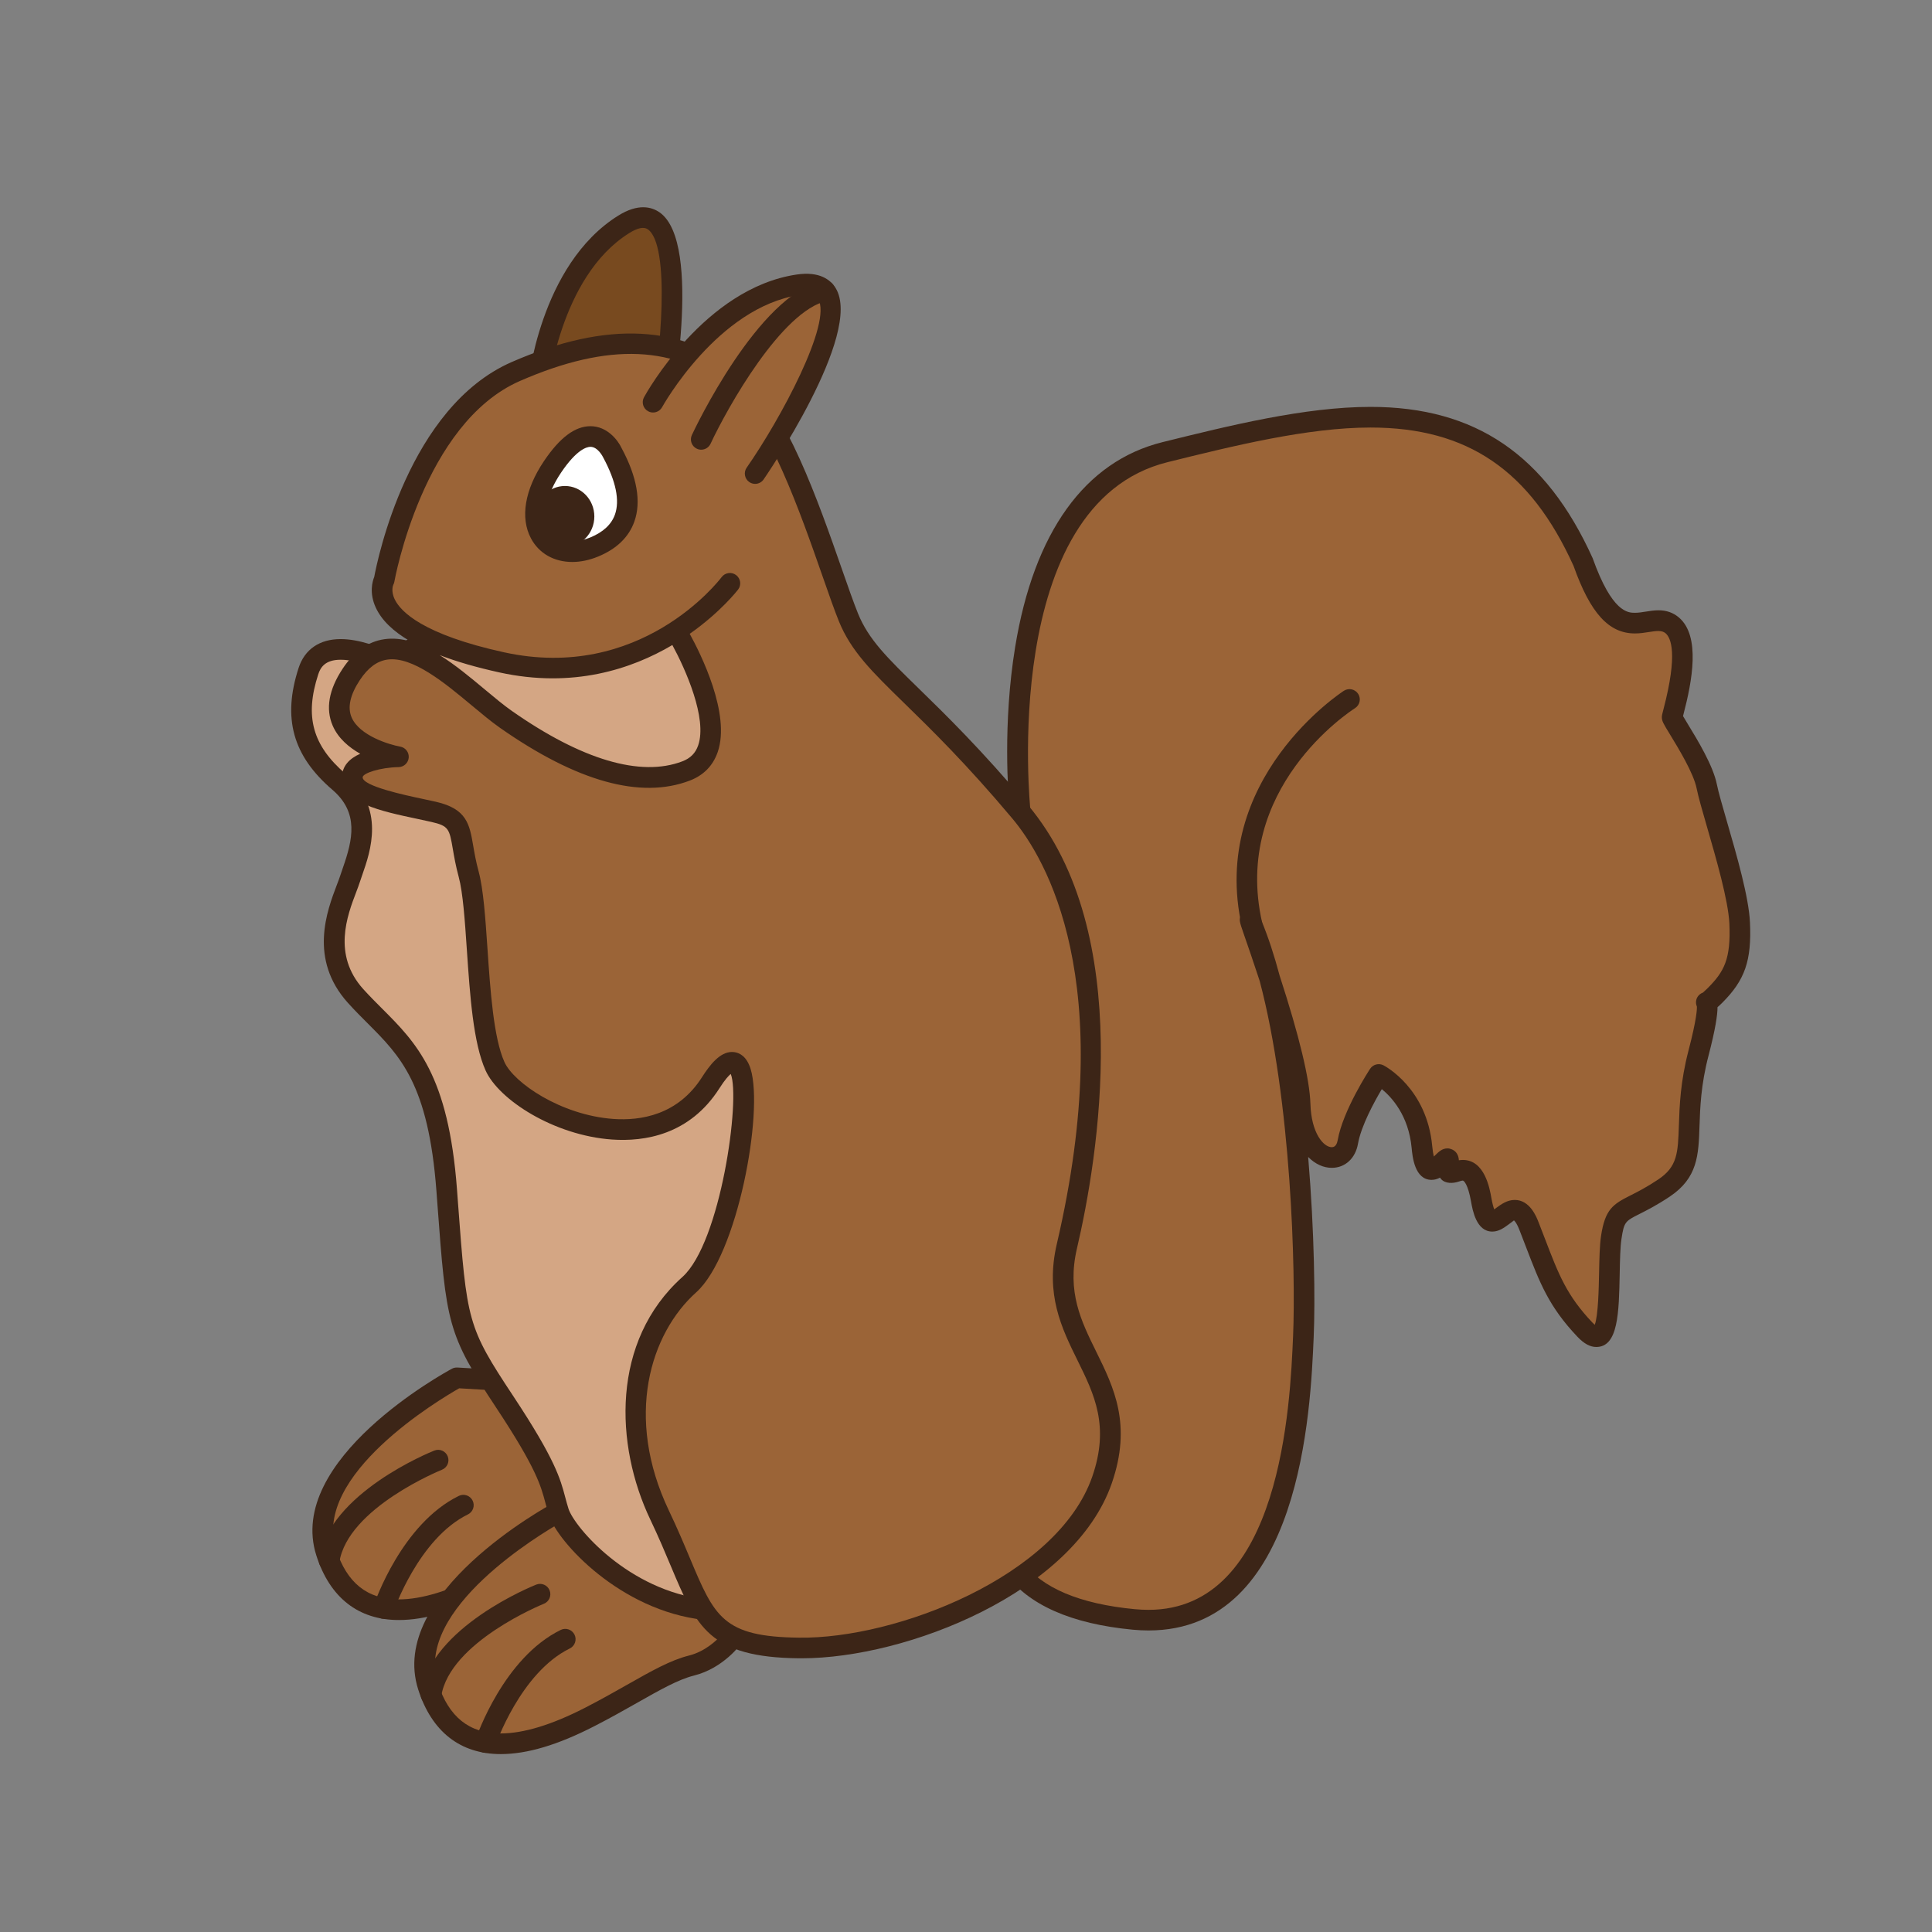 <?xml version="1.0" encoding="utf-8"?>
<!-- Generator: Adobe Illustrator 16.0.0, SVG Export Plug-In . SVG Version: 6.00 Build 0)  -->
<!DOCTYPE svg PUBLIC "-//W3C//DTD SVG 1.1//EN" "http://www.w3.org/Graphics/SVG/1.1/DTD/svg11.dtd">
<svg version="1.1" id="Layer_1" xmlns="http://www.w3.org/2000/svg" xmlns:xlink="http://www.w3.org/1999/xlink" x="0px" y="0px"
	 width="500px" height="500px" viewBox="0 0 500 500" enable-background="new 0 0 500 500" xml:space="preserve">
<rect x="0" y="0" width="500" height="500" fill="#808080" stroke="none"/>
<g id="Layer_1_copy_36">
	<g>
		<g>
			<path fill="#9B6437" d="M118.216,356.579c0,0-41.187,22.157-33.798,45.17c7.382,23.008,30.108,13.913,41.754,7.951
				c11.645-5.966,19.596-11.646,26.414-13.349c6.817-1.707,10.808-7.384,10.808-7.384l-5.979-30.112L118.216,356.579z"/>
			<path fill="#3C2517" d="M103.229,419.261h-0.005c-10.461,0-17.845-5.776-21.353-16.698c-7.969-24.843,33.317-47.383,35.08-48.334
				c0.437-0.237,0.911-0.336,1.425-0.314l39.199,2.275c1.211,0.069,2.228,0.951,2.46,2.146l5.979,30.118
				c0.143,0.713-0.017,1.457-0.434,2.051c-0.186,0.266-4.648,6.512-12.342,8.438c-4.071,1.019-8.771,3.684-14.726,7.055
				c-3.271,1.854-6.979,3.955-11.125,6.08C117.945,416.911,110.041,419.261,103.229,419.261z M118.837,359.293
				c-5.063,2.875-38.026,22.484-31.88,41.635c2.804,8.744,8.126,12.993,16.267,12.993h0.005c5.864,0,13.172-2.219,21.723-6.601
				c4.045-2.072,7.703-4.145,10.929-5.971c6.307-3.574,11.285-6.4,16.064-7.592c4.259-1.064,7.301-4.033,8.585-5.494l-5.329-26.865
				L118.837,359.293z"/>
		</g>
		<g>
			<path fill="#3C2517" d="M85.187,406.555c-0.139,0-0.278-0.008-0.418-0.033c-1.457-0.229-2.457-1.592-2.228-3.051
				c2.684-17.062,28.75-27.627,29.86-28.063c1.375-0.554,2.919,0.122,3.467,1.489c0.546,1.369-0.122,2.924-1.489,3.469
				c-0.247,0.099-24.352,9.871-26.555,23.935C87.615,405.617,86.48,406.555,85.187,406.555z"/>
		</g>
		<g>
			<path fill="#3C2517" d="M99.285,418.934c-0.283,0-0.569-0.045-0.852-0.14c-1.401-0.472-2.15-1.985-1.679-3.387
				c0.291-0.855,7.243-21.052,21.993-28.274c1.326-0.65,2.923-0.097,3.569,1.225c0.652,1.322,0.104,2.925-1.225,3.574
				c-12.766,6.254-19.211,24.996-19.277,25.184C101.443,418.232,100.399,418.934,99.285,418.934z"/>
		</g>
		<g>
			<path fill="#9B6437" d="M144.585,391.273c0,0-41.188,22.152-33.802,45.164c7.384,23.009,30.107,13.92,41.753,7.953
				c11.646-5.966,19.604-11.646,26.421-13.35c6.812-1.704,10.806-7.378,10.806-7.378l-5.979-30.117L144.585,391.273z"/>
			<path fill="#3C2517" d="M129.595,453.957L129.595,453.957c-10.466,0-17.854-5.778-21.359-16.703
				c-7.969-24.839,33.323-47.384,35.085-48.334c0.434-0.232,0.913-0.336,1.42-0.312l39.196,2.271
				c1.215,0.071,2.227,0.954,2.464,2.146l5.978,30.116c0.145,0.714-0.016,1.457-0.434,2.057c-0.184,0.262-4.646,6.511-12.341,8.436
				c-4.066,1.016-8.768,3.682-14.721,7.057c-3.271,1.85-6.981,3.954-11.13,6.075C144.312,451.606,136.412,453.957,129.595,453.957z
				 M145.204,393.984c-5.066,2.88-38.028,22.483-31.883,41.64c2.809,8.737,8.129,12.989,16.273,12.989l0,0
				c5.868,0,13.173-2.219,21.722-6.598c4.051-2.075,7.707-4.147,10.935-5.975c6.305-3.575,11.284-6.396,16.058-7.587
				c4.248-1.065,7.301-4.043,8.588-5.504l-5.332-26.856L145.204,393.984z"/>
		</g>
		<g>
			<path fill="#3C2517" d="M111.558,441.25c-0.145,0-0.283-0.012-0.422-0.032c-1.458-0.229-2.454-1.597-2.224-3.056
				c2.683-17.062,28.745-27.622,29.854-28.064c1.376-0.549,2.924,0.119,3.473,1.491c0.544,1.372-0.124,2.923-1.495,3.468
				c-0.245,0.098-24.348,9.876-26.555,23.938C113.982,440.309,112.847,441.25,111.558,441.25z"/>
		</g>
		<g>
			<path fill="#3C2517" d="M125.655,453.624c-0.286,0-0.573-0.039-0.855-0.138c-1.396-0.472-2.15-1.987-1.68-3.384
				c0.292-0.859,7.244-21.052,21.994-28.278c1.326-0.65,2.923-0.099,3.575,1.229c0.646,1.323,0.096,2.925-1.226,3.571
				c-12.772,6.256-19.217,24.998-19.277,25.183C127.809,452.923,126.769,453.624,125.655,453.624z"/>
		</g>
		<g>
			<path fill="#784A1F" d="M139.135,100.878c0,0,2.793-30.629,22.28-42.811c19.486-12.183,10.688,42.43,9.303,49.223"/>
			<path fill="#3C2517" d="M170.722,109.961c-0.175,0-0.356-0.017-0.536-0.053c-1.444-0.291-2.375-1.704-2.084-3.15
				c3.013-14.814,5.438-43.33-0.459-47.42c-1.015-0.705-2.634-0.369-4.812,0.994c-18.11,11.318-21.009,40.498-21.039,40.793
				c-0.138,1.465-1.461,2.542-2.902,2.416c-1.466-0.139-2.551-1.437-2.416-2.903c0.119-1.306,3.148-32.098,23.524-44.833
				c5.183-3.239,8.672-2.252,10.687-0.852c11.433,7.923,2.744,52.425,2.649,52.872C173.081,109.089,171.968,109.961,170.722,109.961
				z"/>
		</g>
		<g>
			<path fill="#9B6437" d="M264.029,210.101c0,0-8.946-81.583,37.495-93.085c46.441-11.506,86.066-20.453,108.225,28.544
				c8.946,25.142,17.042,11.236,23.013,16.269c5.963,5.037,0,22.935,0,23.786c0,0.852,7.665,11.502,8.942,17.895
				c1.281,6.392,8.1,25.993,8.523,35.366c0.423,9.373-1.275,13.635-6.396,18.746c-5.108,5.114,0.855-4.687-4.258,14.912
				c-5.115,19.602,1.277,28.122-8.948,34.94c-10.224,6.814-12.356,4.258-13.635,12.784c-1.277,8.521,1.277,32.382-6.818,23.854
				c-8.095-8.516-9.797-14.912-14.486-26.842c-4.685-11.927-9.799,7.67-12.356-6.816c-2.557-14.487-9.374-2.557-8.518-8.947
				c0.852-6.393-5.54,8.947-6.817-4.688c-1.283-13.637-11.185-18.747-11.185-18.747s-6.716,10.226-7.992,17.469
				s-11.928,5.114-12.354-9.799c-0.43-14.913-15.834-54.586-12.429-46.352c12.361,29.875,14.131,86.616,13.274,106.539
				c-0.847,19.915-3.406,77.012-43.883,73.18c-40.477-3.836-34.863-28.976-34.863-28.976s-17.119-129.528-16.693-130.81
				C242.299,258.046,264.029,210.101,264.029,210.101z"/>
			<path fill="#3C2517" d="M297.232,421.963c-1.318,0-2.682-0.068-4.058-0.197c-15.952-1.51-27.058-6.427-33.004-14.607
				c-5.385-7.417-4.636-15.041-4.308-17.084c-17.146-129.737-16.773-130.848-16.527-131.592c0.427-1.287,16.53-36.851,21.961-48.832
				c-0.372-3.922-1.82-22.337,1.426-42.209c4.856-29.707,18.049-48.039,38.158-53.022c17.263-4.271,36.827-9.119,53.82-9.119
				c27.136,0,45.398,12.44,57.482,39.162c5.036,14.127,9.172,14.127,10.938,14.127c0.908,0,1.843-0.147,2.833-0.307
				c1.052-0.168,2.142-0.34,3.268-0.34c2.064,0,3.788,0.606,5.258,1.847c5.707,4.815,3.415,16.625,1.199,25.084
				c-0.042,0.16-0.082,0.312-0.114,0.442c0.305,0.532,0.799,1.339,1.244,2.077c2.444,4.004,6.535,10.708,7.515,15.592
				c0.401,2.018,1.433,5.573,2.625,9.688c2.52,8.693,5.65,19.512,5.944,26.08c0.447,9.839-1.294,14.886-7.17,20.757
				c-0.471,0.471-0.877,0.848-1.23,1.149c-0.005,2.048-0.542,5.685-2.329,12.551c-1.977,7.56-2.171,13.478-2.332,18.229
				c-0.249,7.494-0.449,13.406-7.722,18.254c-3.362,2.24-5.908,3.521-7.769,4.461c-3.729,1.879-4.038,2.035-4.709,6.502
				c-0.314,2.107-0.382,5.408-0.451,8.896c-0.2,10.217-0.377,19.041-6.066,19.045c0,0,0,0-0.005,0c-1.591,0-3.184-0.863-4.869-2.646
				c-7.383-7.768-9.741-13.913-13.308-23.221c-0.541-1.407-1.109-2.895-1.731-4.483c-0.808-2.047-1.39-2.411-1.394-2.411
				c-0.09,0.094-0.922,0.699-1.416,1.068c-1.172,0.854-2.498,1.83-4.174,1.83c-4.139,0-5.104-5.477-5.52-7.812
				c-0.789-4.471-1.866-5.389-2.117-5.389c-0.29,0-0.758,0.156-1.17,0.292c-1.368,0.448-3.378,0.548-4.461-0.688
				c-0.102-0.119-0.195-0.242-0.277-0.365c-0.65,0.345-1.376,0.574-2.175,0.574c-4.39,0-4.954-6.012-5.167-8.275
				c-0.782-8.325-5.099-13.063-7.718-15.209c-1.967,3.312-5.35,9.506-6.168,14.146c-0.663,3.781-3.329,6.225-6.776,6.225
				c-2.125,0-4.282-0.948-6.113-2.812c1.642,19.44,1.826,37.304,1.426,46.623C339.18,364.82,336.743,421.963,297.232,421.963z
				 M244.559,259.814c0.536,6.931,10.155,80.771,16.656,129.974c0.042,0.308,0.025,0.622-0.043,0.929
				c-0.055,0.268-1.391,6.896,3.387,13.387c5.022,6.838,14.821,10.989,29.125,12.351c1.203,0.11,2.398,0.172,3.549,0.172
				c34.394,0,36.666-53.297,37.414-70.812c0.714-16.679-0.456-61.084-8.636-91.924c-1.589-4.868-3.091-9.191-4.021-11.865
				c-1.355-3.907-1.441-4.136-0.619-5.295c0.5-0.701,1.313-1.118,2.18-1.118c1.812,0,2.372,1.339,2.957,2.76
				c1.69,4.085,3.258,8.848,4.667,14.146c5.086,15.627,7.775,26.826,7.959,33.146c0.218,7.657,3.434,11.229,5.533,11.229
				c0.996,0,1.376-0.986,1.524-1.813c1.354-7.698,8.103-18.037,8.388-18.472c0.75-1.139,2.236-1.531,3.461-0.909
				c0.455,0.237,11.211,5.958,12.611,20.872c0.123,1.281,0.278,2.154,0.423,2.742c0.144-0.14,0.281-0.27,0.389-0.375
				c0.877-0.854,1.778-1.736,3.143-1.736c0.769,0,1.657,0.4,2.165,0.98c0.549,0.627,0.745,1.356,0.784,2.094
				c0.326-0.049,0.668-0.084,1.028-0.084c5.651,0,6.949,7.377,7.375,9.801c0.273,1.521,0.54,2.447,0.746,2.998
				c0.176-0.135,0.367-0.279,0.531-0.396c1.254-0.914,2.805-2.053,4.778-2.053c3.897,0,5.603,4.328,6.158,5.758
				c0.63,1.598,1.204,3.1,1.748,4.52c3.456,9.019,5.545,14.459,12.191,21.457c0.239,0.256,0.444,0.445,0.612,0.591
				c0.9-2.462,1.041-9.464,1.117-13.419c0.075-3.666,0.141-7.129,0.509-9.586c1.04-6.912,3.079-8.205,7.592-10.479
				c1.835-0.925,4.114-2.071,7.201-4.131c4.993-3.325,5.111-6.892,5.351-13.987c0.167-5.021,0.376-11.269,2.496-19.406
				c2.146-8.223,2.198-10.76,2.163-11.356c-0.26-0.591-0.308-1.267-0.114-1.884c0.249-0.809,0.904-1.463,1.698-1.74
				c-0.003,0-0.003,0-0.003,0c-0.051,0,0.352-0.283,1.211-1.145c4.3-4.299,6.026-7.574,5.614-16.738
				c-0.271-5.933-3.433-16.857-5.74-24.83c-1.226-4.239-2.285-7.895-2.732-10.13c-0.794-3.96-4.725-10.397-6.834-13.861
				c-1.793-2.936-2.166-3.546-2.166-4.558c0-0.47,0.094-0.814,0.426-2.092c3.751-14.315,1.938-18.459,0.521-19.651
				c-0.938-0.79-2.335-0.614-4.234-0.315c-1.102,0.176-2.346,0.376-3.676,0.376c-6.777,0-11.527-5.229-15.889-17.476
				c-11.184-24.708-27.41-35.813-52.532-35.813c-16.341,0-35.57,4.762-52.534,8.963c-43.634,10.811-35.572,89.409-35.484,90.203
				c0.053,0.475-0.025,0.955-0.223,1.393C258.329,229.146,246.232,255.91,244.559,259.814z"/>
		</g>
		<g>
			<path fill="#3C2517" d="M324.037,242.061c-1.22,0-2.321-0.84-2.604-2.076c-8.732-38.482,26.03-61,26.383-61.225
				c1.25-0.782,2.896-0.417,3.686,0.828c0.791,1.245,0.418,2.891-0.824,3.685c-1.305,0.831-31.926,20.769-24.031,55.529
				c0.323,1.441-0.577,2.87-2.015,3.194C324.431,242.041,324.234,242.061,324.037,242.061z"/>
		</g>
		<g>
			<path fill="#D4A684" d="M100.841,171.701c0,0-17.329-9.376-21.021,1.987c-3.694,11.358-1.987,20.166,7.952,28.691
				c9.941,8.521,4.548,19.598,2.841,24.994c-1.702,5.393-9.086,18.753,1.422,30.395c10.506,11.646,21.017,16.191,23.572,50.28
				c2.561,34.084,2.276,35.501,15.057,54.82c12.784,19.317,11.932,22.153,13.922,28.405c1.986,6.248,17.324,23.008,37.778,25.281
				c20.454,2.271,49.141-101.689,49.141-106.521s-49.497-190.889-49.497-190.889L100.841,171.701z"/>
			<path fill="#3C2517" d="M183.031,419.261c-0.323,0-0.643-0.016-0.962-0.053c-21.478-2.388-37.792-20.099-40.031-27.129
				c-0.356-1.121-0.627-2.142-0.896-3.16c-1.168-4.411-2.376-8.968-12.703-24.576c-12.743-19.259-12.932-21.788-15.244-52.795
				l-0.246-3.3c-2.076-27.676-9.372-34.973-17.817-43.425c-1.653-1.65-3.36-3.361-5.08-5.267
				c-10.205-11.31-5.426-23.848-2.863-30.583c0.354-0.921,0.664-1.728,0.877-2.403c0.188-0.594,0.418-1.253,0.672-1.974
				c2.53-7.248,4.229-14.25-2.703-20.19c-10.282-8.817-12.98-18.545-8.754-31.546c1.564-4.815,5.43-7.464,10.88-7.464
				c4.877,0,10.044,2.096,12.501,3.239l79.893-51.733c0.72-0.463,1.616-0.557,2.416-0.25c0.798,0.308,1.396,0.983,1.617,1.806
				c8.284,31.128,49.587,186.646,49.587,191.577c0,3.018-7.248,30.134-16.746,55.992
				C197.866,419.261,186.699,419.261,183.031,419.261z M88.16,170.739c-4.05,0-5.229,2.019-5.799,3.776
				c-3.562,10.94-1.49,18.426,7.149,25.833c10.278,8.808,6.362,19.999,4.268,26.015c-0.234,0.659-0.447,1.269-0.619,1.813
				c-0.241,0.762-0.585,1.67-0.975,2.703c-2.313,6.068-6.184,16.219,1.83,25.102c1.631,1.801,3.288,3.463,4.898,5.068
				c8.811,8.82,17.141,17.148,19.36,46.799l0.244,3.305c2.313,30.938,2.4,32.152,14.373,50.242
				c10.817,16.347,12.137,21.33,13.41,26.156c0.25,0.936,0.5,1.877,0.827,2.914c1.499,4.703,15.499,21.209,35.531,23.438
				c0.122,0.013,0.248,0.021,0.372,0.021c16.678,0,45.23-95.174,45.809-103.94c-0.496-5.013-28.898-113.002-48.467-186.593
				l-78.082,50.554c-0.819,0.532-1.858,0.574-2.724,0.11C99.51,174.019,93.356,170.739,88.16,170.739z"/>
		</g>
		<g>
			<path fill="#9B6437" d="M175.26,163.741c0,0,17.897,29.826,2.276,35.796c-15.627,5.962-35.224-5.397-46.587-13.35
				c-11.361-7.956-28.716-28.798-40.051-11.649c-11.338,17.145,12.211,21.322,12.211,21.322s-11.965,0.217-11.928,5.343
				c0.036,5.122,12.497,6.961,21.022,8.897c8.517,1.933,6.248,5.627,9.086,16.134c2.842,10.511,1.704,38.353,6.818,49.709
				c5.114,11.363,40.636,28.125,55.828,4.264c15.187-23.859,8.082,40.052-5.554,52.266c-13.636,12.215-19.314,35.223-7.665,59.652
				c11.646,24.43,9.661,34.08,36.075,34.367c26.419,0.286,69.023-16.479,78.398-43.458c9.377-26.983-15.059-34.937-9.086-60.499
				c5.961-25.568,14.194-81.134-12.076-112.435c-26.276-31.3-39.062-36.983-44.458-50.336c-5.397-13.349-15.621-50.12-28.688-60.848
				c-13.066-10.728-30.679-14.426-57.38-2.776c-26.701,11.645-34.089,53.969-34.089,53.969s-7.097,13.066,30.396,21.305
				c37.496,8.238,59.084-20.454,59.084-20.454"/>
			<path fill="#3C2517" d="M207.459,429.166c-0.236,0-0.461,0-0.695,0c-23.237-0.253-26.541-8.132-33.135-23.826
				c-1.489-3.543-3.173-7.559-5.323-12.062c-9.205-19.307-10.208-46.209,8.296-62.793c9.942-8.901,15.093-46.312,12.51-52.553
				c-0.545,0.459-1.503,1.482-2.924,3.711c-7.69,12.07-19.392,13.864-27.84,13.266c-15.002-1.08-29.266-10.281-32.676-17.864
				c-3.202-7.121-4.038-19.356-4.848-31.19c-0.517-7.632-1.012-14.843-2.113-18.918c-0.775-2.874-1.188-5.266-1.517-7.189
				c-0.896-5.209-1.03-6.007-5.584-7.039c-1.15-0.262-2.366-0.521-3.62-0.787c-9.553-2.026-19.425-4.123-19.479-10.695
				c-0.019-3.083,2.076-4.983,4.714-6.158c-2.907-1.642-5.717-3.992-7.133-7.289c-1.867-4.349-1.002-9.299,2.579-14.712
				c2.944-4.451,6.564-7.022,10.763-7.637c2.247-0.327,4.516-0.09,6.776,0.565c-4.492-2.604-7.498-5.541-8.98-8.795
				c-1.711-3.755-0.852-6.736-0.381-7.887c0.814-4.39,8.869-43.961,35.587-55.623c24.74-10.789,44.412-9.753,60.145,3.162
				c10.785,8.856,19.172,32.873,25.293,50.41c1.622,4.635,3.018,8.64,4.176,11.506c2.724,6.74,7.621,11.515,15.737,19.426
				c6.842,6.678,16.219,15.814,28.286,30.191c27.831,33.155,18.106,91.301,12.633,114.76c-2.617,11.211,1.076,18.713,4.987,26.648
				c4.578,9.289,9.311,18.9,4.021,34.121C277.906,412.139,234.645,429.166,207.459,429.166z M189.435,272.248
				c0.196,0,0.394,0.012,0.594,0.041c1.377,0.186,3.227,1.093,4.235,4.374c3.414,11.12-3.371,48.188-14.094,57.801
				c-11.854,10.617-18.628,32.213-7.044,56.511c2.207,4.625,3.919,8.698,5.429,12.299c6.385,15.211,8.543,20.337,28.266,20.551
				c25.041,0.353,66.873-15.825,75.852-41.664c4.554-13.111,0.509-21.321-3.771-30.008c-4.156-8.43-8.447-17.152-5.397-30.227
				c15.88-68.07-2.769-99.679-11.522-110.104c-11.896-14.176-21.161-23.209-27.926-29.806c-8.319-8.111-13.812-13.468-16.959-21.248
				c-1.208-2.989-2.625-7.047-4.264-11.752c-5.582-15.981-14.017-40.132-23.643-48.036c-14.226-11.683-31.578-12.439-54.615-2.391
				c-25.093,10.945-32.456,51.569-32.521,51.979c-0.055,0.286-0.148,0.561-0.287,0.819c0,0-0.696,1.535,0.414,3.783
				c1.53,3.116,7.235,9.025,28.204,13.635c35.301,7.747,55.532-18.34,56.376-19.454c0.893-1.176,2.568-1.409,3.74-0.521
				c1.178,0.889,1.416,2.56,0.527,3.735c-0.099,0.131-4.459,5.794-12.531,11.47c2.822,5.125,10.65,20.744,7.241,30.608
				c-1.221,3.53-3.661,6.011-7.248,7.383c-12.702,4.848-29.209,0.253-49.076-13.652c-2.285-1.605-4.741-3.653-7.342-5.819
				c-6.835-5.704-15.348-12.804-21.862-11.846c-2.669,0.393-4.986,2.125-7.084,5.298c-2.521,3.821-3.243,7.072-2.129,9.659
				c2.031,4.733,9.771,7.059,12.58,7.559c1.354,0.237,2.305,1.466,2.199,2.838c-0.111,1.368-1.237,2.432-2.614,2.465
				c-4.803,0.094-9.319,1.572-9.311,2.653c0.016,2.281,11.085,4.627,15.248,5.512c1.279,0.27,2.522,0.537,3.694,0.802
				c8.025,1.822,8.714,5.814,9.664,11.338c0.327,1.908,0.699,4.075,1.413,6.708c1.236,4.582,1.744,12.043,2.285,19.946
				c0.736,10.833,1.576,23.115,4.389,29.363c2.407,5.354,14.585,13.75,28.187,14.732c7.019,0.495,16.68-0.962,22.948-10.811
				C183.641,275.699,186.262,272.248,189.435,272.248z M113.797,169.547c4.04,2.518,7.984,5.807,11.698,8.906
				c2.511,2.096,4.886,4.074,6.986,5.543c18.066,12.653,33.314,17.162,44.096,13.042c2.11-0.803,3.415-2.121,4.111-4.14
				c2.411-6.969-3.293-19.753-6.684-25.965c-10.559,6.236-25.742,11.265-44.767,7.088
				C123.302,172.717,118.149,171.226,113.797,169.547z"/>
		</g>
		<g>
			<path fill="#9B6437" d="M169.011,104.093c0,0,14.773-26.984,37.495-30.391c22.73-3.411-7.101,43.175-11.076,48.855"/>
			<path fill="#3C2517" d="M195.425,125.226c-0.527,0-1.06-0.156-1.526-0.484c-1.208-0.843-1.502-2.51-0.659-3.717
				c8.667-12.387,22.254-37.578,18.476-43.675c-0.646-1.052-2.269-1.385-4.812-1.007c-21.17,3.173-35.406,28.773-35.551,29.031
				c-0.704,1.294-2.329,1.769-3.623,1.061c-1.291-0.709-1.77-2.33-1.062-3.624c0.63-1.15,15.68-28.184,39.441-31.751
				c6.043-0.917,8.852,1.389,10.146,3.477c7.321,11.817-18.378,49.178-18.64,49.551C197.101,124.829,196.27,125.226,195.425,125.226
				z"/>
		</g>
		<g>
			<path fill="#3C2517" d="M181.471,116.381c-0.377,0-0.762-0.078-1.126-0.25c-1.334-0.626-1.912-2.211-1.289-3.55
				c0.691-1.474,17.078-36.189,33.811-39.94c1.44-0.319,2.865,0.585,3.185,2.022c0.324,1.442-0.582,2.867-2.019,3.19
				c-11.772,2.641-25.748,27.594-30.142,36.988C183.439,115.812,182.478,116.381,181.471,116.381z"/>
		</g>
		<g>
			<path fill="#FFFFFF" d="M158.454,117.114c0,0-5.257-11.45-15.462,3.706c-10.208,15.163-1.015,25.625,10.822,20.728
				C162.782,137.833,165.261,129.795,158.454,117.114z"/>
			<path fill="#3C2517" d="M148.111,145.438L148.111,145.438c-4.734,0-8.632-2.228-10.694-6.101
				c-2.839-5.332-1.615-12.62,3.36-20.007c4.091-6.077,8.026-9.033,12.035-9.033c4.302,0,7.096,3.587,8.073,5.704
				c3.984,7.415,5.111,13.857,3.28,18.995c-1.438,4.017-4.573,7.051-9.328,9.021C152.558,144.958,150.297,145.438,148.111,145.438z
				 M152.812,115.64c-0.935,0-3.552,0.651-7.608,6.674c-3.776,5.61-4.926,11.035-3.075,14.512c1.122,2.109,3.247,3.268,5.982,3.272
				l0,0c1.482,0,3.054-0.344,4.684-1.016c3.301-1.367,5.434-3.35,6.34-5.884c1.306-3.656,0.285-8.64-3.035-14.819
				C156.025,118.22,154.736,115.64,152.812,115.64z"/>
		</g>
		<g>
			<path fill="#3C2517" d="M153.814,133.66c0,4.358-3.407,7.887-7.607,7.887c-4.206,0-7.615-3.529-7.615-7.887
				c0-4.356,3.409-7.886,7.615-7.886C150.407,125.774,153.814,129.304,153.814,133.66z"/>
		</g>
	</g>
</g>
</svg>
